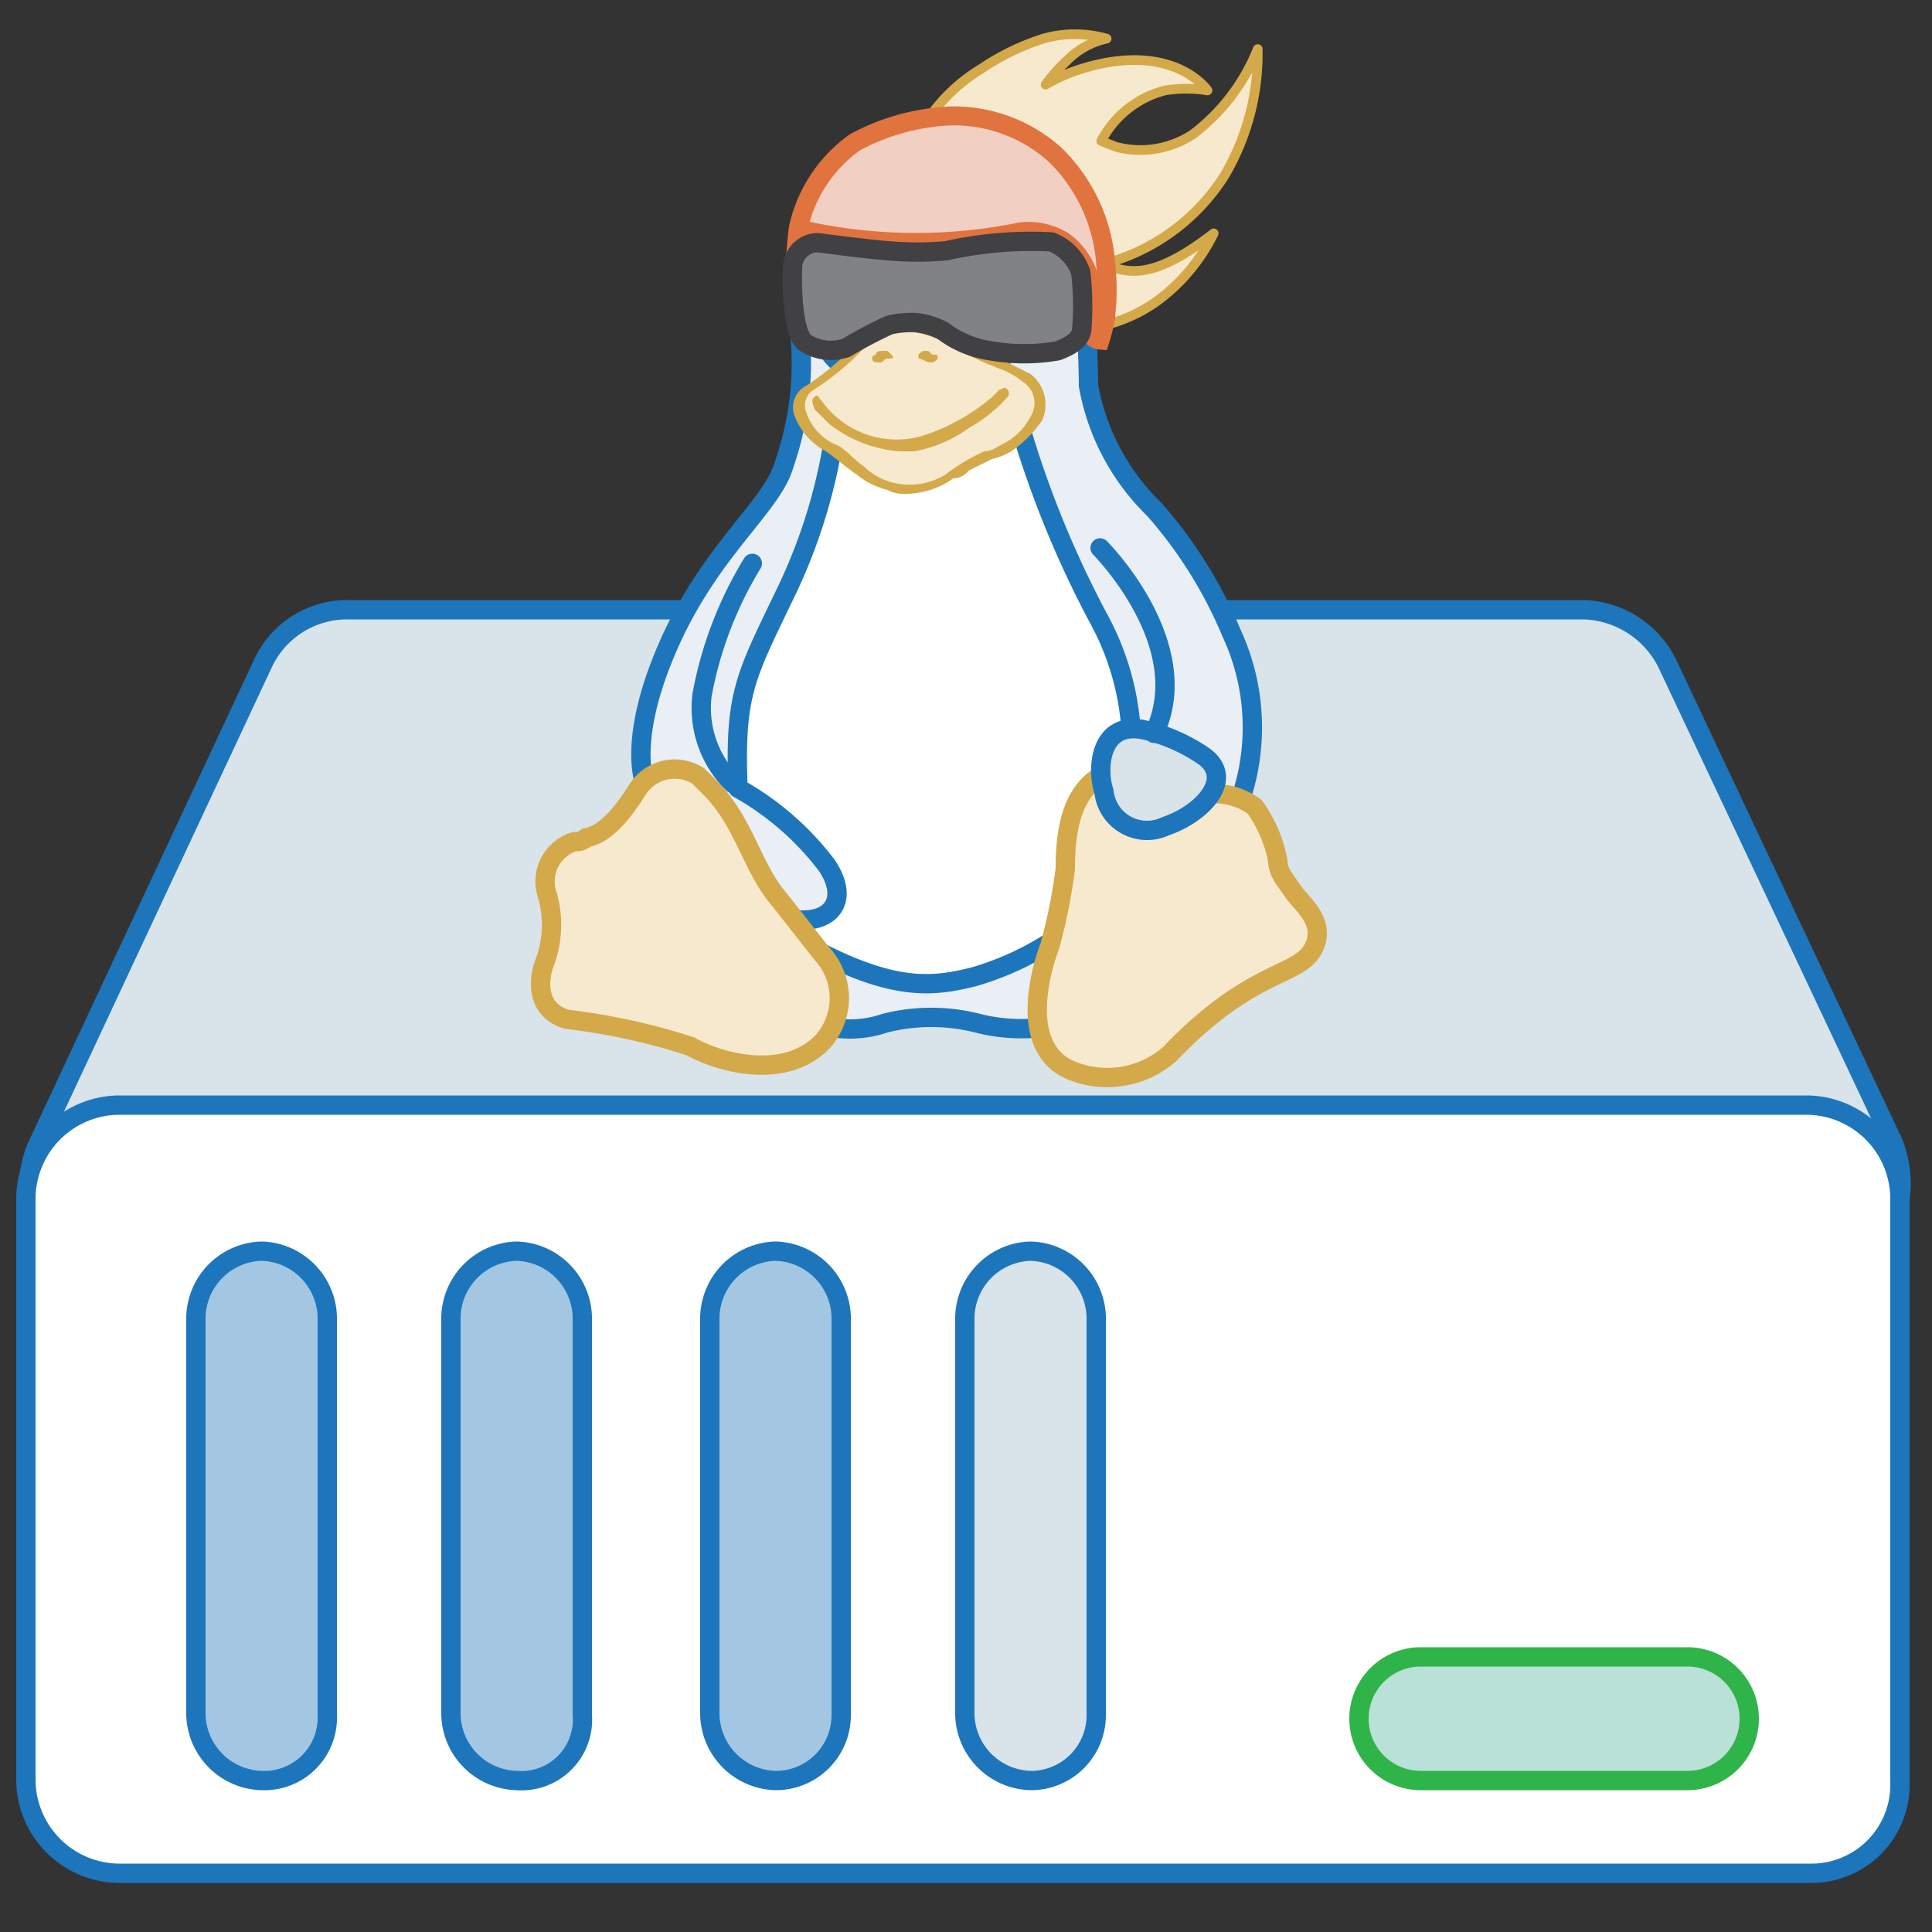 <svg id="Layer_1" data-name="Layer 1" xmlns="http://www.w3.org/2000/svg" viewBox="0 0 50 50"><rect x="0" y="0" width="50" height="50" fill="#333333" stroke="none"/><defs><style>.cls-1,.cls-10,.cls-11{fill:#d9e3ea;}.cls-1,.cls-10,.cls-11,.cls-12,.cls-2,.cls-4,.cls-6,.cls-8,.cls-9{stroke:#1d76bb;}.cls-1,.cls-10,.cls-11,.cls-12,.cls-16,.cls-2,.cls-3,.cls-4,.cls-5,.cls-6,.cls-7,.cls-8,.cls-9{stroke-linecap:round;stroke-linejoin:round;}.cls-1,.cls-12,.cls-16,.cls-2,.cls-3,.cls-4,.cls-6,.cls-7{stroke-width:0.5px;}.cls-2,.cls-8,.cls-9{fill:#fff;}.cls-3{fill:#b9e1d8;stroke:#2fb44a;}.cls-4{fill:#a3c7e3;}.cls-14,.cls-5,.cls-7{fill:#f7e9ce;}.cls-5,.cls-7{stroke:#d4a949;}.cls-5{stroke-width:0.25px;}.cls-6{fill:#e9eff4;}.cls-10,.cls-8{stroke-width:0.5px;}.cls-11,.cls-9{stroke-width:0.5px;}.cls-12{fill:none;}.cls-13{fill:#d4a949;}.cls-15{fill:#f2cfc3;stroke:#e1733f;stroke-miterlimit:10;stroke-width:0.49px;}.cls-16{fill:#808285;stroke:#414042;}</style></defs><path class="cls-1" d="M41,15.78H9a2.4,2.4,0,0,0-2.2,1.4L1,29.58a2.44,2.44,0,0,0,1.2,3.3,1.8,1.8,0,0,0,1,.2h43.6a2.46,2.46,0,0,0,2.4-2.5,3,3,0,0,0-.2-1l-5.8-12.3A2.5,2.5,0,0,0,41,15.78Z"/><path class="cls-2" d="M46.87,48.48H3.07a2.43,2.43,0,0,1-2.4-2.4V31a2.43,2.43,0,0,1,2.4-2.4h43.7a2.43,2.43,0,0,1,2.4,2.4v15.1A2.29,2.29,0,0,1,46.87,48.48Z"/><path class="cls-3" d="M43.67,42.88h-6.9a1.6,1.6,0,0,0,0,3.2h6.9a1.6,1.6,0,1,0,0-3.2Z"/><path class="cls-4" d="M6.77,46.08h0a1.75,1.75,0,0,1-1.7-1.7V34.08a1.75,1.75,0,0,1,1.7-1.7h0a1.75,1.75,0,0,1,1.7,1.7v10.3A1.63,1.63,0,0,1,6.77,46.08Z"/><path class="cls-4" d="M13.37,46.08h0a1.75,1.75,0,0,1-1.7-1.7V34.08a1.75,1.75,0,0,1,1.7-1.7h0a1.75,1.75,0,0,1,1.7,1.7v10.3A1.58,1.58,0,0,1,13.37,46.08Z"/><path class="cls-4" d="M20.07,46.08h0a1.75,1.75,0,0,1-1.7-1.7V34.08a1.75,1.75,0,0,1,1.7-1.7h0a1.75,1.75,0,0,1,1.7,1.7v10.3A1.69,1.69,0,0,1,20.07,46.08Z"/><path class="cls-1" d="M26.67,46.08h0a1.75,1.75,0,0,1-1.7-1.7V34.08a1.75,1.75,0,0,1,1.7-1.7h0a1.75,1.75,0,0,1,1.7,1.7v10.3A1.69,1.69,0,0,1,26.67,46.08Z"/><path class="cls-5" d="M27,1a3,3,0,0,1,1.64,0,2.05,2.05,0,0,0-1.05.59,4.3,4.3,0,0,0-.53.6,4.48,4.48,0,0,1,1-.43c2.33-.69,3.19.58,3.19.58a3.49,3.49,0,0,0-1.1,0A2.59,2.59,0,0,0,28.5,3.65l.38.15a2.47,2.47,0,0,0,2-.33,5.18,5.18,0,0,0,1.67-2.2,6.22,6.22,0,0,1-.87,3.29,5.3,5.3,0,0,1-3.11,2.27c.73.32,1.41.31,2.84-.79a4.8,4.8,0,0,1-1.45,1.74,3.9,3.9,0,0,1-2.11.74,6.45,6.45,0,0,1-2-.36,4.1,4.1,0,0,1-2.25-2.84A3.54,3.54,0,0,1,24,3.11a4.51,4.51,0,0,1,1.41-1.34A6.32,6.32,0,0,1,27,1Z"/><polygon class="cls-2" points="24.07 5.38 27.47 6.88 28.17 13.48 31.07 20.48 28.97 24.38 26.37 25.68 22.87 25.68 18.87 25.68 17.57 18.88 20.17 13.48 21.87 7.78 24.07 5.38"/><path class="cls-6" d="M28,23.78a7.61,7.61,0,0,1-2.8,1.5c-1.2.3-2.3.4-5-1.2l.9,2.4a2.77,2.77,0,0,0,1.8,0,4.87,4.87,0,0,1,2.4,0,4.57,4.57,0,0,0,2.6-.1C29.17,25.78,28,23.78,28,23.78Z"/><path class="cls-6" d="M24.47,3.18s3.6-.3,3.6,3.9c0,0,.1,2.3.1,2.9a5.91,5.91,0,0,0,1.7,3.2,11.56,11.56,0,0,1,2,3.2,5.8,5.8,0,0,1,.3,4.1c-.6,1.8-2.2-.1-2.2-.1l-.7-1.5a6.94,6.94,0,0,0-.8-2.8,26.33,26.33,0,0,1-2.2-5.5L24,10l-2.4,1.2a14.19,14.19,0,0,1-1.2,4c-1.1,2.3-1.4,2.7-1.3,5.2a7.4,7.4,0,0,1,2.3,2c.6.9.1,1.5-.8,1.4s-3-2.1-3-2.1l-.9-1.4s-.5-1.1.6-3.6,2.7-3.6,3-4.7a8,8,0,0,0,.4-3.4c-.1-1.4-.2-3.5,1.5-4.6A3.41,3.41,0,0,1,24.47,3.18Z"/><path class="cls-7" d="M31.07,20.58a1.74,1.74,0,0,1,1.4.3,3.51,3.51,0,0,1,.6,1.4c0,.3.2.5.4.8s.9.8.5,1.5-1.6.5-3.7,2.7a2.45,2.45,0,0,1-2.6.4c-1.5-.7-.5-3.2-.5-3.2a14.16,14.16,0,0,0,.4-2c0-1.1.2-2.1,1.1-2.5C29.57,19.38,31.07,20.58,31.07,20.58Z"/><path class="cls-1" d="M29.57,18.88a4.59,4.59,0,0,1,1.6.7c.8.6-.1,1.5-1,1.8a1.12,1.12,0,0,1-1.6-.9C28.37,19.88,28.47,18.68,29.57,18.88Z"/><path class="cls-7" d="M20.17,23.28l1.1,1.4a1.69,1.69,0,0,1,0,2.3c-1,1-2.7.5-3.4.1a16.54,16.54,0,0,0-3.2-.7c-1-.3-.6-1.4-.6-1.4a2.79,2.79,0,0,0,.1-1.8,1.08,1.08,0,0,1,.7-1.4.37.37,0,0,0,.3-.1c.6-.1,1.1-.9,1.3-1.2a1.14,1.14,0,0,1,1.6-.4l.3.3C19.27,21.28,19.47,22.48,20.17,23.28Z"/><ellipse class="cls-8" cx="22.08" cy="8.28" rx="0.9" ry="1.3" transform="translate(-1.05 3.69) rotate(-9.34)"/><ellipse class="cls-9" cx="25" cy="8.35" rx="1.6" ry="1.2" transform="translate(13.91 32.26) rotate(-83.58)"/><ellipse class="cls-10" cx="22.07" cy="8.48" rx="0.4" ry="0.7" transform="translate(-1.08 3.69) rotate(-9.34)"/><ellipse class="cls-11" cx="25.01" cy="8.47" rx="0.9" ry="0.6" transform="translate(13.8 32.37) rotate(-83.58)"/><path class="cls-12" d="M19.47,14.58a10,10,0,0,0-1.3,3.4,2.74,2.74,0,0,0,.8,2.3"/><path class="cls-12" d="M28.47,14.18s2.5,2.5,1.4,4.8"/><path class="cls-13" d="M23.47,12.78a.9.9,0,0,1-.5-.1,2,2,0,0,1-.8-.4c-.3-.2-.5-.4-.8-.6a1.76,1.76,0,0,1-.8-.9.63.63,0,0,1,.3-.8,6.89,6.89,0,0,0,1.3-1.1,2.08,2.08,0,0,1,1.2-.5,2.66,2.66,0,0,1,1.2.3,10.09,10.09,0,0,0,1.5.7l.6.3a1,1,0,0,1,.3,1.2,3,3,0,0,1-.8.8,1.69,1.69,0,0,1-.5.2l-.6.3a.52.52,0,0,1-.4.2A2.13,2.13,0,0,1,23.47,12.78Z"/><path class="cls-14" d="M23.37,8.58a2.28,2.28,0,0,1,1.1.3,10.09,10.09,0,0,0,1.5.7,2.19,2.19,0,0,1,.5.3.65.65,0,0,1,.2.9,1.58,1.58,0,0,1-.7.7c-.2.1-.3.2-.5.2a5.3,5.3,0,0,0-1,.6,1.76,1.76,0,0,1-1.4.2,1.61,1.61,0,0,1-.7-.4c-.3-.2-.5-.5-.8-.6a1.39,1.39,0,0,1-.7-.8.48.48,0,0,1,.2-.6A6.89,6.89,0,0,0,22.37,9,1.78,1.78,0,0,1,23.37,8.58Zm-.1,3.1h.4a3.51,3.51,0,0,0,1.4-.6,3.92,3.92,0,0,0,1-.8.14.14,0,0,0,0-.2c-.1-.1-.1,0-.2,0l-.2.2a5.24,5.24,0,0,1-1.8,1,2.38,2.38,0,0,1-2.6-.9c-.1-.1-.1-.2-.2-.1s0,.2,0,.3l.1.1.3.3A3.39,3.39,0,0,0,23.27,11.68Zm.7-2.6c-.1,0-.1,0-.2.1v.1h0c.1,0,.2.1.3.1s.1,0,.2-.1h0c0-.1,0-.1-.1-.1S24.07,9.08,24,9.08Zm-1.1,0c-.1,0-.2,0-.2.1a.1.1,0,0,0-.1.1c0,.1.1.1.2.1h0c.1,0,.1-.1.2-.1s.2,0,.1-.1S23,9.08,22.87,9.08Z"/><path class="cls-15" d="M28.25,7.86a1.79,1.79,0,0,0-.72-1.61A1.72,1.72,0,0,0,26.41,6,13.51,13.51,0,0,1,21,6s-.41.64-.41.64.05-.68.08-.78a3.69,3.69,0,0,1,1.46-2.18A5.73,5.73,0,0,1,24.61,3,3.91,3.91,0,0,1,27.3,4a4.38,4.38,0,0,1,1.32,2.88,5.61,5.61,0,0,1,0,1.23c0,.22-.15.69-.15.69C28.13,8.77,28.26,8.44,28.25,7.86Z"/><path class="cls-16" d="M28,8.47c0,.33-.32.49-.63.61a5.05,5.05,0,0,1-1.73,0,2.68,2.68,0,0,1-1.24-.52,2,2,0,0,0-.68-.21,2.54,2.54,0,0,0-.7.06A11.53,11.53,0,0,0,21.9,9a1.21,1.21,0,0,1-1.09-.15c-.36-.36-.3-1.91-.3-1.91a.66.66,0,0,1,.65-.66s1.37.18,1.83.21a8.32,8.32,0,0,0,1.5,0,10,10,0,0,1,2.72-.23,1.31,1.31,0,0,1,.76.79A7.68,7.68,0,0,1,28,8.47Z"/></svg>
